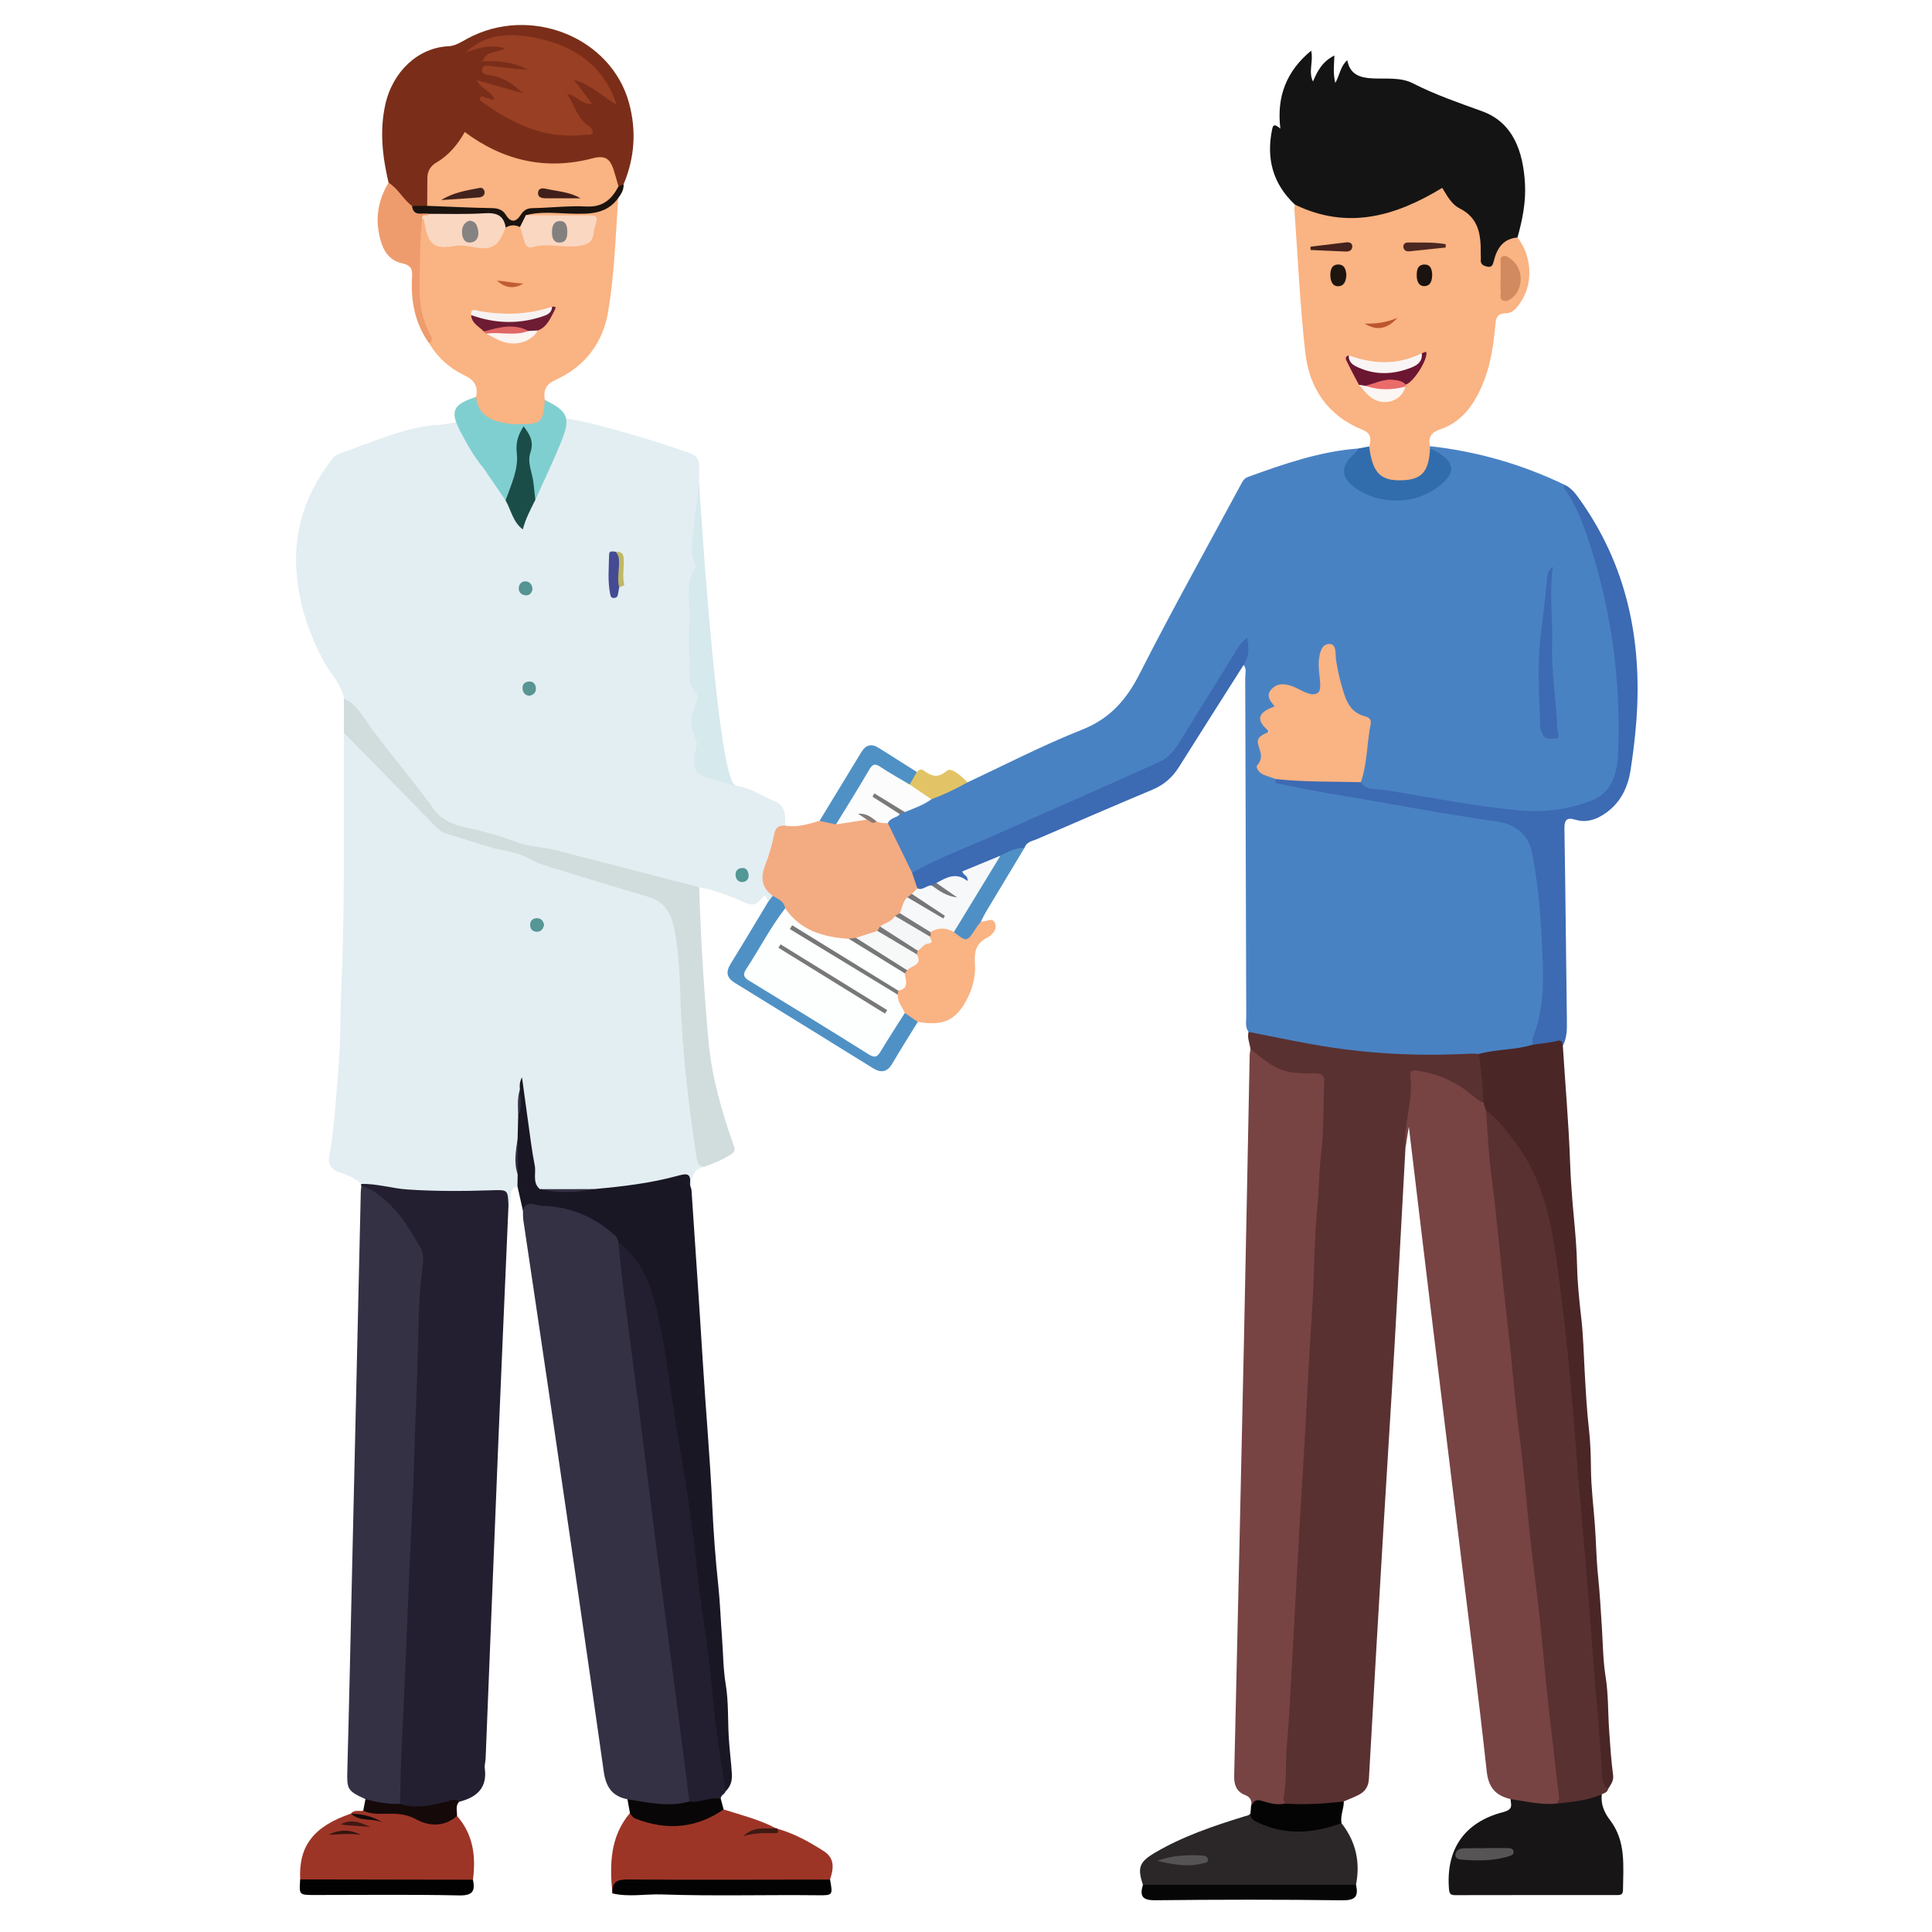 <?xml version="1.0" encoding="iso-8859-1"?>
<!-- Generator: Adobe Illustrator 22.0.1, SVG Export Plug-In . SVG Version: 6.00 Build 0)  -->
<svg version="1.1" id="Layer_1" xmlns="http://www.w3.org/2000/svg" xmlns:xlink="http://www.w3.org/1999/xlink" x="0px" y="0px"
	 viewBox="0 0 200 200" style="enable-background:new 0 0 200 200;" xml:space="preserve">
<g>
	<path style="fill:#D6E9ED;" d="M72.208,47.511c0,0,1.882,32.167,3.837,33.737c1.955,1.57,0.378,0.132,0.378,0.132l-5.83,0.871
		L68.02,62.468l0.936-9.668L72.208,47.511z"/>
	<path style="fill:#E3EEF2;" d="M45.463,44.01c0,0,10.316-2.084,16.085,0c5.77,2.084-0.468,12.376-1.17,12.688
		s-9.278,1.793-9.278,1.793L43.928,47.81L45.463,44.01z"/>
	<path style="fill:#4982C3;" d="M100.165,80.982c3.935-1.832,7.798-3.845,11.828-5.436c2.92-1.153,4.615-3.105,5.995-5.822
		c3.323-6.543,6.907-12.952,10.386-19.416c0.198-0.368,0.351-0.765,0.8-0.928c3.727-1.352,7.467-2.655,11.465-2.955
		c0.153,0.532-0.291,0.731-0.57,1.02c-0.772,0.797-0.794,1.457-0.062,2.313c0.748,0.875,1.788,1.36,2.837,1.56
		c2.178,0.416,4.288,0.149,6.072-1.366c1.23-1.045,1.215-1.735-0.053-2.713c-0.299-0.231-0.643-0.407-0.876-0.719
		c-0.061-0.123-0.039-0.232,0.053-0.33c4.88,0.542,9.533,1.876,13.955,4.011c2.157,2.772,3.051,6.089,3.908,9.385
		c1.529,5.876,2.177,11.866,1.993,17.944c-0.111,3.666-1.472,5.499-4.76,6.178c-0.949,0.196-1.928,0.246-2.884,0.395
		c-3.511,0.544-6.885-0.426-10.298-0.89c-2.508-0.341-5.015-0.724-7.512-1.158c-0.636-0.111-1.258-0.215-1.614-0.843
		c-0.092-1.781,0.389-3.501,0.616-5.247c0.116-0.891-0.057-1.481-0.905-1.821c-0.861-0.345-1.231-1.082-1.557-1.886
		c-0.561-1.381-0.821-2.827-1.063-4.284c-0.045-0.273-0.049-0.686-0.401-0.705c-0.428-0.023-0.493,0.41-0.542,0.73
		c-0.154,1.004-0.022,2.02-0.088,3.029c-0.071,1.093-0.298,1.256-1.349,0.97c-0.772-0.21-1.507-0.554-2.289-0.725
		c-1.065-0.232-1.573,0.252-1.269,1.268c0.168,0.562,0.083,0.876-0.425,1.123c-0.31,0.15-0.758,0.526-0.577,0.718
		c1.228,1.299-1.003,2.583,0.033,3.843c0.062,0.076-0.032,0.244-0.107,0.346c-0.648,0.892-0.121,1.279,0.665,1.561
		c0.241,0.086,0.452,0.226,0.632,0.411c1.923,0.84,4.014,0.915,6.03,1.276c5.023,0.898,10.019,1.97,15.096,2.555
		c0.796,0.092,1.585,0.25,2.352,0.492c1.857,0.584,2.981,1.783,3.32,3.75c0.819,4.755,1.163,9.541,1.009,14.359
		c-0.057,1.785-0.621,3.481-1.161,5.171c-0.299,0.508-0.832,0.528-1.323,0.616c-1.494,0.267-3.003,0.442-4.503,0.676
		c-7.39,0.33-14.713-0.124-21.921-1.89c-0.647-0.159-1.34-0.216-1.852-0.726c-0.367-0.487-0.237-1.055-0.238-1.592
		c-0.037-11.684-0.065-23.368-0.107-35.052c-0.002-0.444,0.171-0.928-0.166-1.338c-0.278-0.677,0.37-1.287,0.071-2.098
		c-1.248,1.882-2.405,3.733-3.549,5.593c-0.265,0.43-0.496,0.882-0.773,1.306c-4.246,6.492-1.917,4.32-11.161,8.538
		c-5.638,2.572-11.329,5.031-16.989,7.557c-0.615,0.275-1.221,0.576-1.897,0.689c-0.278-0.03-0.481-0.204-0.576-0.434
		c-0.655-1.58-1.597-3.032-2.104-4.678c0.101-0.762,0.779-0.911,1.3-1.228c0.214-0.111,0.432-0.216,0.647-0.326
		c0.898-0.468,1.883-0.744,2.759-1.261C97.72,82.05,98.744,81.029,100.165,80.982z"/>
	<path style="fill:#E3EEF2;" d="M35.6,72.318c-0.269-1.555-1.44-2.626-2.14-3.95c-1.428-2.7-2.397-5.498-2.719-8.565
		c-0.466-4.452,0.722-8.367,3.358-11.911c0.279-0.375,0.549-0.765,1.009-0.922c3.25-1.114,6.381-2.612,9.866-2.974
		c0.654-0.068,0.989,0.129,0.832,0.676c-0.249,0.868,0.386,1.63,0.124,2.493c-0.166,0.546,0.459,0.597,0.758,0.601
		c1.001,0.015,1.849,0.416,2.701,0.857c0.249,0.129,0.49,0.085,0.666-0.161c0.677-0.009,0.816,0.599,1.103,1.003
		c0.499,0.704,0.918,1.462,1.354,2.207c0.53,1.047,1.202,2.022,1.613,3.131c0.962-0.118,1.538-1.098,1.568-1.619
		c0.08-1.382,1.128-1.487,1.923-1.937c0.523-0.296,0.727-0.625,0.325-1.086c-0.737-0.847-0.49-1.692-0.114-2.592
		c0.491,0.016,0.33,1.096,1.097,0.642c0.528-0.312,0.808-0.7,0.777-1.326c-0.032-0.632,0.021-1.27-0.037-1.899
		c-0.096-1.048,0.297-1.454,1.332-1.199c3.516,0.866,6.978,1.912,10.395,3.115c0.71,0.25,0.994,0.664,1.001,1.401
		c0.02,2.362-0.424,4.678-0.655,7.015c-0.096,0.968-0.266,1.918,0.161,2.853c0.082,0.18,0.191,0.471,0.11,0.585
		c-1.222,1.729-0.463,3.678-0.613,5.517c-0.12,1.469-0.034,2.955-0.018,4.434c0.01,0.988-0.198,2.004,0.596,2.867
		c0.311,0.338,0.267,0.92,0.06,1.337c-0.602,1.215-0.584,2.386-0.007,3.605c0.308,0.652-0.136,1.312-0.183,1.975
		c-0.088,1.223,0.465,1.785,1.542,2.066c1.017,0.264,2.009,0.649,3.039,0.825c1.369,0.235,2.471,1.036,3.711,1.539
		c1.188,0.482,1.2,1.499,1.13,2.545c-1.147,0.927-1.06,2.391-1.569,3.596c-0.56,1.325-0.506,2.563,0.403,3.721
		c-0.071,0.331-0.172,0.634-0.602,0.613c-0.082-0.449-0.242-0.995-0.707-0.338c-0.579,0.818-1.187,0.607-1.872,0.3
		c-1.461-0.655-2.953-1.212-4.534-1.506c-0.64,0.264-1.259,0.035-1.856-0.135c-4.635-1.315-9.311-2.487-13.996-3.587
		c-3.115-0.732-6.131-1.82-9.278-2.403c-1.055-0.196-1.816-0.745-2.477-1.599C41.727,80.181,38.657,76.254,35.6,72.318z"/>
	<path style="fill:#E3EEF2;" d="M53.567,122.804c-1.159,0.286-0.419,1.444-0.931,2.028c-0.429-1.113-1.21-1.262-2.36-1.196
		c-3.285,0.189-6.581,0.09-9.858-0.26c-1.038-0.111-2.093-0.255-3.02-0.818c-0.642-0.647-1.503-0.923-2.313-1.217
		c-0.852-0.31-1.146-0.855-1.002-1.641c0.545-2.972,0.682-5.989,0.945-8.986c0.26-2.969,0.184-5.966,0.318-8.948
		c0.389-8.634,0.197-17.272,0.254-25.908c0.616-0.119,0.927,0.339,1.249,0.707c2.589,2.967,5.527,5.593,8.215,8.462
		c0.509,0.543,1.103,0.903,1.815,1.102c2.311,0.647,4.74,1.137,6.895,2.013c3.268,1.328,6.687,2.065,9.964,3.282
		c1.068,0.397,2.178,0.683,3.27,1.014c1.818,0.552,2.852,1.752,3.111,3.602c0.281,2.007,0.536,4.013,0.592,6.049
		c0.16,5.748,0.697,11.463,1.679,17.133c0.095,0.551,0.323,1.046,0.507,1.561c-1.281,0.314-1.372,1.294-1.317,2.355
		c-0.674-1.294-1.692-0.985-2.825-0.734c-2.447,0.541-4.922,0.957-7.442,1.013c-1.747-0.054-3.496,0.078-5.239-0.072
		c-0.611-0.169-0.902-0.634-0.964-1.208c-0.331-3.061-1.014-6.078-1.151-9.164c-0.001-0.026-0.003-0.065-0.007-0.115
		c-0.036,0.063,0.002,0.141-0.04,0.208c0.026,0.812,0.046,1.619,0.069,2.427c-0.01,0.807,0.043,1.615-0.102,2.415
		c-0.281,1.212-0.257,2.426-0.015,3.642C53.916,122.005,53.98,122.461,53.567,122.804z"/>
	<path style="fill:#593131;" d="M129.247,106.822c2.146,0.421,4.288,0.864,6.439,1.257c5.462,0.997,10.969,1.294,16.511,0.995
		c0.289-0.016,0.581,0.023,0.871,0.037c0.175,0.179,0.423,0.339,0.446,0.592c0.127,1.444,0.566,2.874,0.22,4.341
		c-0.664,0.538-1.098-0.043-1.512-0.378c-1.297-1.047-2.741-1.786-4.336-2.241c-1.368-0.39-1.545-0.254-1.58,1.134
		c-0.026,1.048,0.303,2.21-0.162,3.114c-0.533,1.036-0.508,2.076-0.65,3.131c-0.373,6.783-0.731,13.567-1.123,20.349
		c-0.37,6.403-0.785,12.804-1.166,19.207c-0.511,8.593-1.02,17.187-1.496,25.782c-0.046,0.838-0.416,1.343-1.1,1.685
		c-0.486,0.243-0.997,0.436-1.498,0.652c-2.021,0.943-4.102,0.783-6.2,0.335c-0.443-0.399-0.337-0.919-0.316-1.422
		c0.244-5.865,0.677-11.719,0.988-17.579c0.21-3.963,0.402-7.93,0.613-11.893c0.266-4.974,0.593-9.948,0.9-14.921
		c0.219-3.54,0.357-7.086,0.584-10.627c0.23-3.582,0.396-7.168,0.665-10.748c0.158-2.105,0.163-4.219,0.32-6.327
		c0.12-1.623-0.039-1.712-1.652-1.781c-0.68-0.029-1.345-0.131-2.001-0.309c-1.525-0.412-2.801-1.162-3.568-2.61
		C129.374,108.006,129.093,107.438,129.247,106.822z"/>
	<path style="fill:#231F30;" d="M37.398,122.558c1.621-0.038,3.173,0.466,4.787,0.576c2.876,0.196,5.744,0.18,8.616,0.086
		c1.774-0.058,1.772-0.109,1.836,1.611c-0.354,8.227-0.721,16.453-1.06,24.681c-0.446,10.845-0.87,21.691-1.306,32.536
		c-0.014,0.337-0.13,0.681-0.086,1.007c0.279,2.058-0.857,3.008-2.652,3.465c-1.458,0.373-2.904,0.828-4.432,0.802
		c-0.711-0.012-1.447-0.013-1.884-0.747c-0.326-1.337-0.293-2.715-0.119-4.035c0.389-2.946,0.251-5.909,0.374-8.856
		c0.215-5.144,0.444-10.292,0.632-15.439c0.238-6.539,0.522-13.077,0.794-19.615c0.103-2.482-0.008-4.987,0.398-7.46
		c0.163-0.991-0.137-1.896-0.679-2.765c-1.173-1.88-2.41-3.681-4.37-4.842c-0.33-0.196-0.589-0.479-0.839-0.767
		C37.369,122.718,37.366,122.639,37.398,122.558z"/>
	<path style="fill:#774443;" d="M145.494,118.805c-0.213-2.516,0.853-4.944,0.501-7.479c-0.088-0.637,0.454-0.539,0.893-0.467
		c2.037,0.333,3.859,1.147,5.44,2.467c0.392,0.328,0.778,0.642,1.242,0.854c0.36,0.219,0.492,0.571,0.566,0.959
		c0.606,5.5,1.202,11.002,1.772,16.505c0.714,6.889,1.414,13.781,2.175,20.665c0.887,8.018,1.711,16.042,2.623,24.058
		c0.339,2.978,0.697,5.957,0.922,8.948c0.041,0.55,0.147,1.106-0.357,1.525c-1.72,0.497-3.356,0.308-4.905-0.6
		c-1.509-0.36-2.273-1.159-2.459-2.857c-0.871-7.966-1.894-15.915-2.865-23.869c-0.992-8.12-1.992-16.239-2.977-24.359
		c-0.737-6.069-1.457-12.139-2.222-18.524C145.695,117.557,145.594,118.181,145.494,118.805z"/>
	<path style="fill:#353145;" d="M64.953,186.258c-1.576-0.309-2.226-1.259-2.453-2.868c-1.831-12.98-3.736-25.949-5.631-38.919
		c-0.884-6.047-1.797-12.09-2.69-18.136c-0.049-0.33-0.033-0.67-0.047-1.006c0.1-0.552,0.208-1.067,0.975-0.999
		c2.954,0.262,5.822,0.751,8.16,2.811c0.514,0.453,0.998,0.901,1.071,1.633c0.888,7.127,1.867,14.242,2.75,21.367
		c1.18,9.519,2.473,19.023,3.658,28.541c0.261,2.094,0.445,4.203,0.872,6.276c0.111,0.54,0.164,1.09-0.078,1.62
		c-0.218,0.368-0.583,0.473-0.968,0.508c-1.609,0.149-3.2-0.022-4.786-0.287C65.426,186.737,65.201,186.483,64.953,186.258z"/>
	<path style="fill:#774443;" d="M129.445,108.598c1.311,1.013,2.507,2.182,4.292,2.414c0.847,0.11,1.681,0.09,2.52,0.109
		c0.588,0.014,0.85,0.227,0.826,0.825c-0.103,2.567-0.025,5.156-0.343,7.696c-0.215,1.717-0.185,3.437-0.353,5.151
		c-0.374,3.806-0.326,7.651-0.596,11.469c-0.321,4.531-0.5,9.069-0.777,13.601c-0.171,2.811-0.339,5.621-0.502,8.433
		c-0.267,4.618-0.503,9.237-0.762,13.854c-0.16,2.853-0.288,5.714-0.54,8.556c-0.16,1.801,0.032,3.622-0.346,5.405
		c-0.038,0.181,0.091,0.397,0.142,0.597c-0.399,0.465-0.927,0.359-1.403,0.244c-0.71-0.171-1.398-0.154-2.095,0.016
		c0.109-0.563-0.045-0.927-0.638-1.158c-0.847-0.33-1.13-1.021-1.109-1.93c0.348-14.956,0.687-29.913,1.009-44.87
		c0.214-9.929,0.397-19.859,0.597-29.789C129.372,109.013,129.419,108.806,129.445,108.598z"/>
	<path style="fill:#FAB382;" d="M148.039,46.191c-0.031,0.083-0.032,0.166-0.003,0.249c0.544,1.465,0.113,2.591-1.247,3.22
		c-0.952,0.44-1.943,0.532-2.96,0.265c-1.955-0.513-2.615-1.686-2.094-3.71c0.224-0.752,0.228-1.353-0.682-1.719
		c-3.592-1.447-5.515-4.297-5.929-7.988c-0.553-4.923-0.772-9.884-1.129-14.83c-0.012-0.165,0.032-0.334,0.049-0.502
		c0.301-0.118,0.58-0.021,0.857,0.089c4.77,1.89,9.186,0.804,13.4-1.664c0.761-0.446,1.225-0.372,1.698,0.289
		c0.519,0.725,1.103,1.396,1.866,1.87c1.053,0.655,1.542,1.56,1.62,2.817c0.05,0.804,0.01,1.677,0.512,2.618
		c0.903-1.144,1.059-3.092,3.091-2.611c1.447,1.833,1.649,4.6,0.444,6.512c-0.384,0.609-0.851,1.315-1.597,1.33
		c-1.025,0.02-1.077,0.526-1.148,1.335c-0.219,2.483-0.646,4.923-1.845,7.169c-0.87,1.629-2.061,2.907-3.822,3.502
		C148.182,44.752,147.807,45.239,148.039,46.191z"/>
	<path style="fill:#593131;" d="M161.165,186.703c0.08-0.192,0.247-0.394,0.227-0.575c-0.383-3.458-0.807-6.911-1.183-10.369
		c-0.295-2.712-0.512-5.432-0.807-8.143c-0.29-2.667-0.656-5.325-0.949-7.991c-0.298-2.711-0.532-5.43-0.824-8.142
		c-0.301-2.792-0.701-5.575-0.944-8.372c-0.225-2.594-0.522-5.177-0.817-7.762c-0.518-4.541-0.874-9.099-1.479-13.632
		c-0.299-2.245-0.381-4.519-0.561-6.78c0.655-0.119,1.014,0.357,1.375,0.743c2.767,2.962,4.77,6.383,5.52,10.374
		c1.207,6.431,1.912,12.933,2.387,19.463c0.321,4.415,0.783,8.82,1.126,13.233c0.288,3.699,0.708,7.387,0.884,11.095
		c0.159,3.369,0.647,6.712,0.866,10.078c0.115,1.765,0.213,3.534,0.477,5.287c-0.076,0.344-0.382,0.41-0.643,0.53
		C164.445,186.919,162.866,187.104,161.165,186.703z"/>
	<path style="fill:#353145;" d="M37.406,122.797c1.22,0.311,2.156,1.116,3.006,1.949c1.296,1.271,2.211,2.858,3.117,4.42
		c0.437,0.753,0.247,1.673,0.149,2.488c-0.348,2.886-0.357,5.79-0.431,8.682c-0.086,3.368-0.268,6.733-0.355,10.101
		c-0.098,3.82-0.324,7.643-0.486,11.465c-0.173,4.075-0.336,8.151-0.509,12.226c-0.179,4.202-0.452,8.399-0.471,12.607
		c-1.304,0.626-2.484,0.339-3.592-0.486c-1.904-0.876-1.933-1.02-1.877-3.055c0.187-6.795,0.329-13.591,0.485-20.387
		c0.302-13.128,0.602-26.255,0.906-39.383C37.35,123.214,37.385,123.006,37.406,122.797z"/>
	<path style="fill:#141414;" d="M157.089,24.586c-1.511,0.129-2.138,1.148-2.46,2.46c-0.089,0.362-0.196,0.659-0.659,0.559
		c-0.399-0.086-0.726-0.23-0.679-0.737c0.02-0.209-0.007-0.422-0.005-0.634c0.021-1.908-0.182-3.658-2.197-4.669
		c-0.86-0.432-1.331-1.387-1.789-2.119c-4.847,2.951-9.807,4.384-15.255,1.732c-2.294-2.156-2.987-4.794-2.346-7.825
		c0.103-0.487,0.279-0.511,0.844-0.035c-0.401-3.289,0.601-5.934,3.191-8.075c0.25,1.125-0.318,2.177,0.186,3.195
		c0.45-1.063,0.952-2.057,2.216-2.694c-0.024,0.927-0.165,1.77,0.093,2.849c0.493-0.903,0.536-1.752,1.243-2.357
		c0.27,1.502,1.353,1.813,2.564,1.877c1.429,0.075,2.942-0.146,4.237,0.517c2.306,1.18,4.718,2.005,7.145,2.883
		c3.253,1.176,4.253,4.212,4.446,7.463C157.976,20.89,157.608,22.752,157.089,24.586z"/>
	<path style="fill:#FAB382;" d="M49.277,41.088c0.273-1.134-0.223-1.774-1.245-2.26c-1.513-0.718-2.728-1.825-3.6-3.278
		c0.033-0.257-0.011-0.497-0.127-0.731C42.354,30.897,43,26.81,43.54,22.731c0.586-0.5,0.604,0.133,0.715,0.402
		c0.891,2.144,0.883,2.149,3.182,1.95c0.423-0.037,0.837-0.003,1.247,0.109c1.695,0.465,2.82-0.241,3.555-1.743
		c0.594-0.489,1.182-0.476,1.765,0.018c0.21,0.216,0.352,0.477,0.425,0.764c0.19,0.742,0.614,1.014,1.395,0.884
		c1.324-0.22,2.655,0.311,4.007-0.064c0.931-0.258,1.532-0.915,1.415-1.861c-0.071-0.572-0.495-0.495-0.852-0.501
		c-1.517-0.023-3.034,0.003-4.551-0.016c-0.531-0.007-1.113,0.105-1.527-0.396c0.27-0.677,0.88-0.538,1.394-0.543
		c1.593-0.015,3.187-0.061,4.779-0.023c1.03,0.024,2.009,0.016,2.717-0.913c0.176-0.23,0.467-0.354,0.789-0.291
		c-0.268,3.932-0.385,7.889-1.042,11.773c-0.54,3.193-2.393,5.663-5.381,7.015c-1.096,0.496-1.332,1.095-1.173,2.104
		c0.565,1.425-0.007,2.565-1.453,2.783c-1.713,0.258-3.352-0.05-4.844-0.926C49.294,42.784,48.717,42.127,49.277,41.088z"/>
	<path style="fill:#191724;" d="M64.013,128.636c-0.033-0.58-0.476-0.864-0.865-1.179c-2.05-1.667-4.385-2.583-7.039-2.626
		c-0.699-0.012-1.584-0.716-1.977,0.498c-0.188-0.842-0.377-1.683-0.565-2.525c0.007-0.412,0.015-0.824,0.022-1.236
		c-0.178-1.213-0.163-2.427-0.008-3.641c0.021-0.828,0.042-1.657,0.063-2.485c0.247-0.867-0.051-1.769,0.174-2.637
		c-0.016-0.36-0.077-0.726,0.217-1.284c0.228,1.658,0.421,3.111,0.628,4.562c0.217,1.526,0.395,3.06,0.693,4.57
		c0.161,0.817-0.273,1.775,0.535,2.448c1.86,0.136,3.721,0.149,5.581-0.006c2.941-0.263,5.876-0.606,8.727-1.389
		c0.91-0.25,1.342-0.253,1.231,0.83c-0.02,0.194,0.096,0.402,0.149,0.603c0.391,5.891,0.805,11.78,1.164,17.673
		c0.308,5.045,0.761,10.079,0.994,15.133c0.125,2.701,0.326,5.436,0.616,8.148c0.192,1.796,0.251,3.65,0.391,5.461
		c0.123,1.595,0.116,3.212,0.383,4.816c0.298,1.789,0.207,3.641,0.314,5.465c0.073,1.242,0.239,2.477,0.318,3.719
		c0.054,0.856-0.136,1.369-0.658,1.901c-0.577-0.122-0.47-0.626-0.542-1.01c-0.784-4.199-1.015-8.467-1.572-12.693
		c-0.535-4.061-0.999-8.13-1.578-12.187c-0.776-5.435-1.662-10.853-2.448-16.287c-0.321-2.215-0.711-4.422-1.088-6.629
		C67.356,133.612,65.94,130.998,64.013,128.636z"/>
	<path style="fill:#7A2E19;" d="M40.224,18.912c-0.625-2.652-0.936-5.317-0.352-8.024c0.753-3.495,3.432-5.957,6.537-6.098
		c0.742-0.034,1.346-0.454,1.976-0.794c6.487-3.503,14.872-0.172,16.735,6.675c0.776,2.851,0.585,5.666-0.566,8.401
		c-0.196,0.159-0.367,0.414-0.669,0.18c-0.348-0.346-0.407-0.822-0.566-1.254c-0.517-1.409-0.662-1.53-2.123-1.175
		c-3.874,0.942-7.521,0.3-11.05-1.426c-0.683-0.334-1.243-1.188-1.905-1.088c-0.594,0.09-0.722,1.229-1.346,1.568
		c-2.01,1.093-2.65,2.789-2.4,4.951c0.019,0.165-0.078,0.325-0.166,0.471c-0.499,0.456-1.071,0.249-1.628,0.183
		C41.513,20.976,40.886,19.927,40.224,18.912z"/>
	<path style="fill:#231F30;" d="M64.013,128.636c2.148,1.532,3.144,3.787,3.773,6.219c1.125,4.35,1.535,8.832,2.301,13.248
		c0.544,3.136,1.043,6.281,1.474,9.435c0.494,3.613,0.788,7.255,1.36,10.854c0.527,3.317,0.765,6.661,1.154,9.99
		c0.277,2.371,0.69,4.714,1.027,7.072c-0.083,0.307-0.536,0.384-0.482,0.775c-1.065,0.307-2.105,0.907-3.247,0.263
		c-0.364-2.826-0.725-5.653-1.093-8.479c-0.395-3.032-0.797-6.064-1.195-9.096c-0.371-2.825-0.745-5.65-1.108-8.476
		c-0.315-2.452-0.614-4.905-0.923-7.358c-0.446-3.534-0.89-7.068-1.345-10.601c-0.391-3.033-0.809-6.062-1.189-9.096
		C64.322,131.806,64.18,130.22,64.013,128.636z"/>
	<path style="fill:#4A2626;" d="M166.462,185.21c-0.785-0.66-0.609-1.647-0.664-2.458c-0.157-2.303-0.332-4.602-0.536-6.902
		c-0.393-4.429-0.658-8.869-1.045-13.299c-0.445-5.097-0.902-10.192-1.284-15.295c-0.412-5.515-1.022-11.014-1.755-16.498
		c-0.589-4.406-1.504-8.704-4.229-12.38c-0.926-1.25-1.841-2.512-3.121-3.442c-0.086-0.252-0.172-0.504-0.258-0.756
		c-0.102-1.696-0.184-3.394-0.501-5.069c1.827-0.516,3.764-0.394,5.582-0.962c0.771-0.622,1.721-0.557,2.62-0.657
		c0.567-0.063,0.571,0.348,0.513,0.757c0.249,4.038,0.614,8.066,0.753,12.116c0.063,1.837,0.208,3.718,0.382,5.57
		c0.158,1.678,0.306,3.392,0.34,5.1c0.036,1.815,0.231,3.631,0.438,5.444c0.202,1.776,0.242,3.577,0.341,5.365
		c0.115,2.065,0.222,4.125,0.457,6.181c0.155,1.361,0.188,2.754,0.202,4.105c0.021,1.922,0.266,3.835,0.405,5.727
		c0.127,1.718,0.143,3.473,0.321,5.201c0.186,1.799,0.294,3.65,0.407,5.471c0.105,1.681,0.114,3.384,0.386,5.072
		c0.289,1.801,0.234,3.656,0.359,5.485c0.107,1.56,0.207,3.124,0.413,4.672C167.073,184.399,166.717,184.758,166.462,185.21z"/>
	<path style="fill:#3C6AB3;" d="M161.784,108.249c-0.096-0.277-0.017-0.642-0.585-0.496c-0.829,0.212-1.697,0.272-2.548,0.396
		c0.009-0.253-0.051-0.534,0.037-0.755c1.28-3.201,1.096-6.565,0.929-9.877c-0.156-3.093-0.408-6.201-1.025-9.252
		c-0.398-1.968-1.823-2.965-3.641-3.222c-5.692-0.805-11.332-1.913-17.001-2.848c-1.779-0.294-3.546-0.663-5.313-1.025
		c-0.245-0.05-0.741,0.04-0.572-0.521c0.413-0.375,0.932-0.395,1.422-0.321c1.995,0.303,4.002,0.177,6.004,0.224
		c0.494,0.011,1.017-0.019,1.387,0.423c0.59,0.908,1.568,0.661,2.41,0.795c4.629,0.742,9.24,1.676,13.898,2.12
		c2.497,0.238,5.146-0.075,7.554-1.003c2.125-0.819,2.679-2.832,2.763-4.853c0.308-7.45-0.67-14.748-2.973-21.845
		c-0.645-1.988-1.388-3.959-2.637-5.682c-0.037-0.05,0.065-0.201,0.102-0.305c0.631,0.296,1.044,0.814,1.441,1.365
		c4.944,6.86,6.558,14.592,5.973,22.888c-0.125,1.765-0.345,3.527-0.614,5.276c-0.309,2.004-1.226,3.679-3.035,4.732
		c-0.825,0.48-1.737,0.683-2.682,0.393c-0.919-0.282-1.144,0.047-1.129,0.962c0.109,6.586,0.165,13.173,0.254,19.759
		C162.214,106.499,162.228,107.406,161.784,108.249z"/>
	<path style="fill:#D1DCDD;" d="M72.896,120.782c-0.589-0.051-0.698-0.431-0.78-0.953c-0.735-4.683-1.288-9.378-1.566-14.119
		c-0.181-3.093-0.119-6.213-0.691-9.285c-0.32-1.717-0.945-3.068-2.793-3.607c-3.63-1.059-7.247-2.164-10.854-3.298
		c-0.846-0.266-1.659-0.793-2.436-1.079c-0.827-0.305-1.867-0.398-2.792-0.671c-1.608-0.474-3.203-0.99-4.803-1.492
		c-0.538-0.169-0.917-0.538-1.306-0.94c-3.079-3.173-6.181-6.324-9.276-9.481c0-1.18,0.001-2.36,0.001-3.54
		c1.431,0.632,2.072,2.044,2.916,3.18c1.852,2.493,3.869,4.853,5.712,7.349c0.075,0.101,0.2,0.17,0.257,0.278
		c0.808,1.524,2.101,2.201,3.778,2.545c1.82,0.374,3.613,0.904,5.386,1.559c1.189,0.439,2.671,0.465,4,0.809
		c4.911,1.273,9.823,2.54,14.735,3.809c0.151,5.328,0.482,10.642,0.964,15.953c0.342,3.763,1.385,7.316,2.624,10.836
		c0.182,0.517,0.007,0.675-0.34,0.892C74.773,120.065,73.851,120.458,72.896,120.782z"/>
	<path style="fill:#F3AB82;" d="M79.994,92.733c-1.149-0.835-1.297-1.87-0.783-3.161c0.416-1.046,0.715-2.151,0.943-3.255
		c0.143-0.696,0.498-0.883,1.11-0.854c1.245,0.232,2.406-0.155,3.574-0.487c0.548-0.368,1.093-0.038,1.639,0.003
		c1.008-0.069,1.986-0.385,3.004-0.365c0.46-0.045,0.851,0.292,1.314,0.238c0.391,0.065,0.808,0.052,1.117,0.366
		c0.836,1.71,1.672,3.42,2.508,5.13c0.594,0.388,0.694,0.989,0.705,1.63c-0.077,0.306-0.285,0.516-0.518,0.707
		c-0.177,0.134-0.371,0.249-0.52,0.42c-0.373,0.463-0.404,1.096-0.775,1.558c-0.151,0.166-0.338,0.29-0.512,0.43
		c-0.426,0.433-0.954,0.724-1.464,1.039c-0.164,0.159-0.305,0.342-0.49,0.48c-0.691,0.438-1.493,0.553-2.256,0.785
		c-0.251,0.065-0.506,0.096-0.765,0.105c-2.628-0.189-5.063-0.783-6.644-3.168C80.916,93.704,80.181,93.421,79.994,92.733z"/>
	<path style="fill:#181516;" d="M161.165,186.703c1.582-0.174,3.174-0.3,4.655-0.962c-0.132,1.015,0.253,1.898,0.837,2.659
		c1.696,2.21,1.375,4.768,1.354,7.283c-0.004,0.512-0.343,0.494-0.689,0.494c-5.565,0-11.131-0.007-16.696,0.008
		c-0.517,0.001-0.595-0.21-0.631-0.669c-0.315-4.057,1.576-6.884,5.618-7.93c1.056-0.273,0.812-0.73,0.754-1.347
		C157.958,186.473,159.534,186.873,161.165,186.703z"/>
	<path style="fill:#9D3527;" d="M63.398,196.004c-0.299-2.97-0.259-5.865,1.813-8.318c3.117,1.436,6.183,1.274,9.208-0.284
		c0.151-0.078,0.319-0.099,0.49-0.087c1.835,0.58,3.71,1.048,5.429,1.952c-0.768,0.601-1.731-0.012-2.737,0.531
		c1.048-0.53,2.031,0.056,2.849-0.502c1.748,0.508,3.331,1.362,4.846,2.347c1.158,0.753,0.988,1.829,0.628,2.927
		c-0.581,0.595-1.337,0.425-2.032,0.427c-5.985,0.016-11.969,0.022-17.954-0.004C64.922,194.989,64.016,195.09,63.398,196.004z"/>
	<path style="fill:#2B2728;" d="M138.873,188.738c1.486,1.893,1.962,4.024,1.5,6.375c-0.485,0.439-1.09,0.406-1.676,0.407
		c-6.235,0.009-12.47,0.009-18.705,0c-0.586-0.001-1.191,0.035-1.675-0.406c-0.59-1.748-0.387-2.36,1.213-3.306
		c2.903-1.715,6.077-2.781,9.277-3.772c0.243-0.075,0.491-0.086,0.644-0.32c2.343,1.832,5.002,1.679,7.702,1.205
		C137.725,188.821,138.268,188.517,138.873,188.738z"/>
	<path style="fill:#9D3527;" d="M47.312,187.985c1.682,1.918,1.966,4.185,1.648,6.602c-0.465,0.493-1.083,0.419-1.663,0.421
		c-4.856,0.014-9.712,0.014-14.569,0.001c-0.585-0.001-1.198,0.046-1.654-0.452c-0.175-3.461,1.402-5.502,5.262-6.812
		c0.907,0.518,2.018,0.227,2.915,0.783c-0.903-0.552-2.005-0.298-2.927-0.776c0.34-0.457,0.847-0.219,1.276-0.307
		c1.948-0.016,3.925-0.428,5.777,0.623c0.837,0.475,1.789,0.423,2.713,0.189C46.496,188.154,46.873,187.931,47.312,187.985z"/>
	<path style="fill:#3C6AB3;" d="M94.966,91.968c-0.182-0.54-0.364-1.08-0.547-1.62c2.83-1.59,5.876-2.703,8.83-4.02
		c5.604-2.497,11.235-4.933,16.816-7.48c1.384-0.632,2.057-2.068,2.835-3.317c1.802-2.893,3.586-5.798,5.391-8.688
		c0.171-0.274,0.447-0.481,0.803-0.855c0.228,1.112,0.208,2.01-0.359,2.853c-2.232,3.519-4.475,7.032-6.691,10.561
		c-0.673,1.072-1.546,1.84-2.725,2.336c-3.994,1.677-7.971,3.394-11.945,5.116c-0.48,0.208-1.092,0.269-1.304,0.889
		c-0.744,0.545-1.665,0.667-2.481,1.04c-0.827,0.417-1.688,0.754-2.533,1.127c-0.391,0.172-0.911,0.245-0.769,0.941
		c0.083,0.407-0.354,0.49-0.61,0.379c-0.934-0.405-1.721-0.019-2.522,0.369c-0.223,0.108-0.45,0.206-0.681,0.297
		C95.973,91.948,95.499,92.605,94.966,91.968z"/>
	<path style="fill:#FAB383;" d="M101.55,95.385c0.49,0.122,1.182-0.537,1.461,0.202c0.235,0.621-0.29,1.203-0.782,1.456
		c-1.186,0.609-1.393,1.435-1.301,2.729c0.097,1.358-0.29,2.753-1.005,3.997c-1.094,1.906-2.382,2.448-4.915,2.019
		c-0.614,0.025-1.024-0.362-1.454-0.713c-0.465-0.601-0.906-1.214-0.901-2.025c0.006-0.184,0.046-0.361,0.124-0.529
		c0.594-0.433,0.725-1.065,0.737-1.747c0.052-0.166,0.13-0.32,0.223-0.467c0.317-0.523,1.243-0.657,0.984-1.548
		c0.016-0.113,0.048-0.221,0.092-0.326c0.274-0.618,1.071-0.786,1.263-1.473c0.074-0.268,0.02-0.586,0.298-0.776
		c0.773-0.465,1.549-0.4,2.327-0.019c1.208,0.805,1.205,0.803,2.17-0.361C101.045,95.594,101.183,95.299,101.55,95.385z"/>
	<path style="fill:#80CFD0;" d="M49.277,41.088c0.192,1.73,1.358,2.599,3.774,2.806c0.208,0.018,0.418,0.007,0.627,0.01
		c2.347,0.028,2.563-0.17,2.72-2.504c2.376,1.157,2.7,1.837,1.732,4.241c-0.83,2.061-1.799,4.066-2.707,6.096
		c-0.746-1.589-0.901-3.278-0.815-4.999c0.029-0.582,0.172-1.164-0.332-1.744c-0.581,0.456-0.464,1.034-0.42,1.598
		c0.136,1.774-0.597,3.359-1.111,4.99c-0.054,0.171-0.225,0.234-0.409,0.215c-0.761-1.111-1.521-2.223-2.282-3.334
		c-0.964-1.148-1.689-2.449-2.382-3.766C46.55,42.564,46.869,41.874,49.277,41.088z"/>
	<path style="fill:#4F91C5;" d="M93.667,104.865c0.447,0.308,0.894,0.616,1.341,0.923c-0.881,1.435-1.784,2.857-2.635,4.31
		c-0.521,0.889-1.16,1.001-1.995,0.484c-4.762-2.946-9.521-5.897-14.293-8.827c-0.876-0.538-0.97-1.142-0.444-1.991
		c1.307-2.111,2.573-4.246,3.856-6.372c0.166-0.219,0.333-0.439,0.499-0.658c0.532,0.329,1.175,0.548,1.289,1.293
		c-0.414,1.439-1.437,2.54-2.146,3.814c-0.429,0.77-0.912,1.514-1.384,2.261c-0.348,0.551-0.346,0.976,0.284,1.361
		c3.879,2.37,7.769,4.723,11.603,7.166c0.681,0.434,1.147,0.338,1.543-0.369c0.432-0.771,0.893-1.527,1.367-2.272
		C92.836,105.54,93.041,104.985,93.667,104.865z"/>
	<path style="fill:#030303;" d="M63.398,196.004c-0.079-1.21,0.498-1.452,1.655-1.443c6.957,0.057,13.914,0.017,20.871,0.009
		c0.3,1.628,0.3,1.644-1.271,1.626c-5.382-0.06-10.764,0.102-16.147-0.083C66.805,196.056,65.094,196.405,63.398,196.004z"/>
	<path style="fill:#EE9C6D;" d="M40.224,18.912c0.996,0.614,1.501,1.724,2.428,2.407c0.524,0.364,1.165,0.401,1.739,0.623
		c0.389,0.868-0.573,0.316-0.69,0.654c-0.245,2.413-0.237,4.834-0.263,7.257c-0.017,1.626,0.264,3.151,0.998,4.6
		c0.177,0.348,0.516,0.736-0.006,1.097c-1.458-2.034-1.916-4.334-1.778-6.784c0.045-0.808,0.016-1.287-1.073-1.523
		c-1.63-0.353-2.165-1.875-2.403-3.379C38.899,22.1,39.301,20.441,40.224,18.912z"/>
	<path style="fill:#060606;" d="M118.316,195.114c7.352,0,14.704,0,22.056,0c0.279,1.214-0.073,1.623-1.433,1.605
		c-6.453-0.086-12.908-0.078-19.361-0.006C118.215,196.727,117.977,196.248,118.316,195.114z"/>
	<path style="fill:#316DAC;" d="M141.735,46.215c0.356,2.754,1.172,3.585,3.438,3.502c2.019-0.074,2.733-0.891,2.863-3.277
		c0.042,0.006,0.089,0.001,0.125,0.019c2.691,1.352,2.756,2.597,0.247,4.265c-2.258,1.5-5.68,1.463-7.977-0.111
		c-1.685-1.154-1.723-2.381-0.18-3.696c0.156-0.133,0.26-0.327,0.388-0.493C141.004,46.355,141.37,46.285,141.735,46.215z"/>
	<path style="fill:#020202;" d="M31.075,194.557c5.962,0.01,11.924,0.02,17.886,0.03c0.252,1.189-0.041,1.654-1.434,1.625
		c-4.982-0.104-9.968-0.041-14.953-0.041C30.958,196.171,30.958,196.17,31.075,194.557z"/>
	<path style="fill:#050404;" d="M138.873,188.738c-2.933,1.06-5.843,1.295-8.755-0.117c-0.446-0.216-0.679-0.428-0.667-0.905
		c0.019-0.249,0.038-0.498,0.057-0.748c0.247-0.404,0.397-0.762,1.086-0.553c0.757,0.23,1.576,0.475,2.412,0.293
		c2.043,0.136,4.076,0.021,6.105-0.229C139.125,187.242,138.725,187.962,138.873,188.738z"/>
	<path style="fill:#4F91C5;" d="M86.539,85.344c-0.567-0.122-1.135-0.245-1.702-0.367c1.443-2.372,2.89-4.741,4.328-7.116
		c0.46-0.76,1.046-0.915,1.8-0.438c1.315,0.833,2.632,1.662,3.948,2.493c0.206,0.678-0.269,1.005-0.697,1.357
		c-1.053,0.02-1.75-0.748-2.58-1.205c-1.171-0.644-1.161-0.687-1.858,0.51c-0.74,1.272-1.563,2.492-2.309,3.76
		C87.234,84.741,86.952,85.104,86.539,85.344z"/>
	<path style="fill:#090607;" d="M74.909,187.315c-2.856,1.965-5.891,2.199-9.089,0.96c-0.307-0.119-0.46-0.339-0.609-0.59
		c-0.086-0.475-0.172-0.951-0.258-1.427c2.131,0.333,4.255,0.842,6.419,0.233c1.104,0.182,2.136-0.527,3.247-0.263
		C74.716,186.59,74.812,186.952,74.909,187.315z"/>
	<path style="fill:#1B4D48;" d="M52.336,51.796c0.568-1.582,1.35-3.227,1.166-4.845c-0.131-1.156,0.124-1.899,0.699-2.822
		c0.653,0.864,1.1,1.578,0.699,2.746c-0.351,1.023,0.246,2.145,0.339,3.234c0.047,0.544,0.122,1.086,0.184,1.628
		c-0.5,0.994-1.021,1.979-1.3,3.067C53.101,54.055,52.911,52.811,52.336,51.796z"/>
	<path style="fill:#4E90C5;" d="M101.55,95.385c-0.173,0.232-0.359,0.456-0.516,0.699c-0.938,1.448-0.936,1.45-2.291,0.408
		c-0.016-0.305,0.068-0.587,0.221-0.845c1.244-2.106,2.558-4.17,3.807-6.273c0.192-0.324,0.461-0.603,0.799-0.796
		c0.784-0.427,1.587-0.799,2.501-0.836c-1.314,2.181-2.631,4.361-3.939,6.546C101.918,94.642,101.742,95.019,101.55,95.385z"/>
	<path style="fill:#1B130E;" d="M44.394,22.138c-0.63-0.168-1.588,0.364-1.742-0.818c0.523-0.004,1.046-0.007,1.568-0.01
		c0.887-0.609,1.887-0.371,2.823-0.281c1.093,0.105,2.186,0.253,3.275,0.16c1.111-0.096,1.886,0.823,2.805,0.893
		c0.846,0.065,1.549-0.999,2.638-0.896c1.85,0.175,3.685-0.352,5.545-0.25c0.676,0.037,1.208-0.284,1.666-0.767
		c0.313-0.33,0.554-0.758,1.05-0.87c0.177-0.076,0.354-0.152,0.531-0.227c0.039,0.567-0.242,1.009-0.558,1.437
		c-1.206,1.662-2.93,1.652-4.751,1.612c-1.599-0.035-3.222-0.268-4.812,0.161c0.202,0.607,0.045,1.037-0.606,1.221
		c-0.503-0.243-0.996-0.24-1.478,0.057c-0.914-1.172-2.193-1.108-3.504-1.135C47.362,22.393,45.842,22.766,44.394,22.138z"/>
	<path style="fill:#150A09;" d="M47.312,187.985c-1.323,1.155-2.859,1.099-4.232,0.352c-0.885-0.481-1.703-0.58-2.62-0.582
		c-0.963-0.002-1.942,0.12-2.859-0.309c0.077-0.399,0.154-0.798,0.231-1.197c1.177,0.314,2.365,0.543,3.592,0.486
		c1.612,0.537,3.184,0.167,4.752-0.218c0.458-0.112,0.904-0.426,1.356,0.004C47.109,186.956,47.339,187.49,47.312,187.985z"/>
	<path style="fill:#E2C466;" d="M94.17,81.217c0.248-0.434,0.496-0.867,0.743-1.301c0.186-0.197,0.425-0.348,0.665-0.182
		c0.804,0.555,1.412,0.928,2.437,0.062c0.493-0.416,1.516,0.572,2.15,1.186c-1.202,0.685-2.449,1.275-3.746,1.759
		C95.437,82.575,94.612,82.179,94.17,81.217z"/>
	<path style="fill:#3E1A11;" d="M80.45,189.296c0.125,0.256,0.201,0.478-0.231,0.475c-1.026-0.006-2.055-0.061-3.257,0.307
		c1.1-1.091,2.288-0.708,3.375-0.811C80.385,189.238,80.422,189.248,80.45,189.296z"/>
	<path style="fill:#FAB383;" d="M140.877,80.973c-2.939-0.081-5.883-0.001-8.813-0.325c-0.432-0.154-0.874-0.286-1.295-0.467
		c-0.421-0.181-0.824-0.733-0.622-0.959c0.707-0.787,0.269-1.445,0.083-2.229c-0.176-0.743,0.601-0.979,1.16-1.253
		c-1.404-1.208-1.256-1.94,0.557-2.612c-0.416-0.533-0.948-1.087-0.343-1.762c0.533-0.594,1.192-0.632,1.964-0.4
		c0.983,0.296,2.108,1.286,2.868,0.745c0.472-0.336,0.076-1.892,0.071-2.9c-0.001-0.126,0.004-0.253,0.015-0.379
		c0.066-0.786,0.261-1.762,1.08-1.768c0.802-0.005,0.616,1.046,0.706,1.659c0.167,1.128,0.433,2.222,0.77,3.309
		c0.363,1.171,0.872,2.167,2.189,2.504c0.361,0.093,0.729,0.28,0.628,0.787C141.495,76.93,141.551,79.013,140.877,80.973z"/>
	<path style="fill:#FCFCFC;" d="M94.17,81.217c0.75,0.508,1.499,1.016,2.249,1.524c-0.839,0.603-1.804,0.944-2.75,1.326
		c-1.021-0.007-1.562-0.992-2.381-1.201c0.606,0.401,1.417,0.668,1.872,1.421c-0.347,0.402-1.026,0.361-1.247,0.931
		c-0.405-0.003-0.812,0.01-1.179-0.208c-0.302,0.004-0.543-0.13-0.77-0.315c-0.224-0.183-0.253-0.048-0.222,0.154
		c-1.067,0.165-2.134,0.33-3.201,0.495c1.159-1.897,2.342-3.78,3.462-5.7c0.348-0.597,0.617-0.601,1.153-0.245
		C92.131,80.048,93.162,80.616,94.17,81.217z"/>
	<path style="fill:#3C6AB3;" d="M160.757,58.645c-0.401,2.771,0.005,5.309-0.079,7.855c-0.1,3.036,0.427,6.035,0.545,9.058
		c0.013,0.344,0.378,0.875-0.224,0.879c-0.413,0.003-1.067,0.191-1.326-0.45c-0.094-0.234-0.22-0.478-0.228-0.721
		c-0.109-3.394-0.328-6.788,0.126-10.178c0.233-1.744,0.41-3.497,0.593-5.248C160.204,59.461,160.224,59.1,160.757,58.645z"/>
	<path style="fill:#787A78;" d="M93.159,84.286c-0.946-0.605-1.893-1.209-2.839-1.814c0.065-0.113,0.13-0.227,0.196-0.34
		c1.051,0.645,2.102,1.29,3.153,1.934C93.498,84.14,93.329,84.213,93.159,84.286z"/>
	<path style="fill:#454A95;" d="M64.099,60.816c-0.045,0.246-0.094,0.492-0.135,0.739c-0.041,0.247-0.197,0.348-0.432,0.35
		c-0.272,0.001-0.323-0.188-0.367-0.406c-0.277-1.366-0.135-2.746-0.109-4.118c0.008-0.418,0.422-0.279,0.698-0.266
		C64.714,58.268,64.199,59.561,64.099,60.816z"/>
	<path style="fill:#BFB865;" d="M64.099,60.816c-0.204-0.796-0.039-1.596-0.019-2.394c0.012-0.474,0.003-0.928-0.327-1.309
		c0.375-0.021,0.73,0.122,0.782,0.482c0.14,0.976-0.169,1.976,0.097,2.96C64.641,60.591,64.285,60.726,64.099,60.816z"/>
	<path style="fill:#589593;" d="M54.801,72.029c-0.428-0.042-0.666-0.299-0.706-0.725c-0.044-0.464,0.225-0.716,0.654-0.753
		c0.466-0.04,0.7,0.283,0.729,0.689C55.508,71.666,55.245,71.936,54.801,72.029z"/>
	<path style="fill:#539895;" d="M77.502,90.604c-0.002,0.43-0.254,0.705-0.672,0.705c-0.424-0.001-0.666-0.31-0.687-0.734
		c-0.022-0.46,0.283-0.7,0.683-0.722C77.284,89.828,77.45,90.176,77.502,90.604z"/>
	<path style="fill:#549492;" d="M55.128,61.017c-0.098,0.405-0.348,0.673-0.79,0.603c-0.417-0.066-0.68-0.378-0.635-0.795
		c0.045-0.415,0.362-0.698,0.785-0.637C54.898,60.246,55.105,60.58,55.128,61.017z"/>
	<path style="fill:#569694;" d="M56.324,95.758c-0.106,0.422-0.323,0.708-0.77,0.697c-0.459-0.012-0.675-0.313-0.672-0.733
		c0.004-0.447,0.315-0.684,0.728-0.671C56.034,95.064,56.263,95.361,56.324,95.758z"/>
	<path style="fill:#353145;" d="M61.472,123.094c-1.86,0.385-3.72,0.412-5.581,0.006C57.752,123.098,59.612,123.096,61.472,123.094z
		"/>
	<path style="fill:#353145;" d="M53.581,117.927c0.003,1.214,0.005,2.427,0.008,3.641C53.172,120.355,53.403,119.141,53.581,117.927
		z"/>
	<path style="fill:#353145;" d="M53.818,112.804c0.029,0.885,0.256,1.783-0.174,2.637C53.614,114.557,53.541,113.669,53.818,112.804
		z"/>
	<path style="fill:#6C1632;" d="M140.677,39.835c-0.398-0.759-0.816-1.508-1.18-2.282c-0.11-0.234-0.408-0.601,0.13-0.768
		c1.48,1.961,4.932,1.662,6.538,0.852c0.462-0.233,0.8-0.605,1.023-1.076c0.155-0.052,0.443-0.156,0.446-0.15
		c0.263,0.686-1.308,3.192-2.119,3.405c-1.462-0.401-2.86,0.212-4.292,0.276C141.025,40.04,140.841,39.96,140.677,39.835z"/>
	<path style="fill:#D18A5F;" d="M155.347,28.788c0-0.464-0.02-0.93,0.007-1.393c0.018-0.312-0.164-0.758,0.26-0.882
		c0.323-0.094,0.627,0.172,0.893,0.385c1.133,0.908,1.23,2.769,0.185,3.798c-0.274,0.27-0.621,0.528-1.004,0.443
		c-0.522-0.116-0.312-0.615-0.337-0.959c-0.034-0.462-0.008-0.928-0.008-1.392C155.344,28.788,155.346,28.788,155.347,28.788z"/>
	<path style="fill:#F9F5F4;" d="M147.188,36.562c0.069,0.801-0.36,1.2-1.067,1.48c-1.837,0.729-3.654,0.819-5.488,0.011
		c-0.568-0.25-1.047-0.547-1.005-1.268C142.177,37.708,144.703,37.81,147.188,36.562z"/>
	<path style="fill:#FBF6F3;" d="M140.677,39.835c0.216,0.033,0.431,0.065,0.647,0.098c1.387,0.185,2.785-0.241,4.17,0.077
		c-0.368,1.53-2.277,2.131-3.618,1.098C141.42,40.758,141.074,40.264,140.677,39.835z"/>
	<path style="fill:#1E150F;" d="M139.374,28.449c-0.025,0.614-0.214,1.186-0.87,1.182c-0.604-0.003-0.778-0.608-0.786-1.113
		c-0.009-0.551,0.129-1.162,0.858-1.135C139.204,27.406,139.33,27.94,139.374,28.449z"/>
	<path style="fill:#4B2721;" d="M149.66,25.622c-1.243,0.131-2.487,0.261-3.73,0.394c-0.339,0.037-0.598-0.084-0.652-0.425
		c-0.046-0.296,0.18-0.488,0.448-0.485c1.313,0.016,2.637-0.059,3.933,0.173C149.66,25.393,149.66,25.507,149.66,25.622z"/>
	<path style="fill:#1A130F;" d="M148.259,28.392c-0.004,0.62-0.136,1.208-0.803,1.226c-0.596,0.016-0.791-0.531-0.796-1.067
		c-0.006-0.56,0.067-1.155,0.799-1.165C148.107,27.378,148.228,27.9,148.259,28.392z"/>
	<path style="fill:#42211C;" d="M135.669,25.537c1.222-0.149,2.444-0.303,3.668-0.445c0.312-0.036,0.642,0.033,0.65,0.403
		c0.009,0.415-0.319,0.559-0.694,0.544c-1.209-0.048-2.417-0.107-3.625-0.161C135.667,25.765,135.668,25.651,135.669,25.537z"/>
	<path style="fill:#EA6C6A;" d="M145.494,40.01c-1.399,0.391-2.792,0.394-4.172-0.078c0.981-0.205,1.888-0.745,2.941-0.61
		c0.463,0.059,0.922,0.106,1.251,0.495C145.492,39.88,145.485,39.944,145.494,40.01z"/>
	<path style="fill:#BB562F;" d="M141.278,33.5c1.151,0.02,2.208-0.086,3.392-0.611C143.587,34.095,142.495,34.262,141.278,33.5z"/>
	<path style="fill:#FAD7C1;" d="M44.394,22.138c1.922-0.01,3.849,0.063,5.763-0.061c1.221-0.079,1.996,0.192,2.193,1.482
		c-0.836,2.065-1.372,2.381-3.591,1.991c-0.542-0.095-1.06-0.189-1.609-0.094c-2.153,0.373-2.778-0.061-3.176-2.197
		c-0.045-0.244-0.013-0.509-0.271-0.661C43.653,22.021,44.297,22.491,44.394,22.138z"/>
	<path style="fill:#FAD7C1;" d="M53.828,23.501c0.202-0.407,0.404-0.813,0.606-1.221c2.192,0.008,4.385,0.04,6.577,0.013
		c0.69-0.008,0.925,0.171,0.674,0.853c-0.115,0.312-0.192,0.647-0.227,0.977c-0.1,0.956-0.583,1.185-1.551,1.335
		c-1.598,0.248-3.181-0.345-4.751,0.125c-0.493,0.147-0.773-0.145-0.892-0.638C54.146,24.457,53.975,23.982,53.828,23.501z"/>
	<path style="fill:#6E1B34;" d="M57.147,31.748c0.201-0.008,0.491-0.056,0.309,0.286c-0.444,0.838-0.777,1.777-1.766,2.176
		c-0.266,0.311-0.619,0.324-0.986,0.287c-1.161-0.378-2.331-0.532-3.525-0.137c-0.364,0.121-0.733,0.107-1.091-0.048
		c-0.5-0.519-1.266-0.831-1.317-1.698c1.635-0.061,3.237,0.468,4.88,0.264C54.889,32.725,56.176,32.726,57.147,31.748z"/>
	<path style="fill:#F7F2F2;" d="M57.147,31.748c-0.027,0.695-0.54,0.861-1.082,1.038c-2.454,0.799-4.881,0.701-7.293-0.171
		c-0.058-0.773,0.466-0.485,0.817-0.423C52.145,32.644,54.668,32.581,57.147,31.748z"/>
	<path style="fill:#FCF4F1;" d="M54.71,34.26c0.327-0.017,0.653-0.033,0.98-0.05c-0.677,1.127-2.15,1.644-3.595,1.179
		c-0.618-0.199-1.182-0.563-1.771-0.852C51.752,33.916,53.239,34.212,54.71,34.26z"/>
	<path style="fill:#E16767;" d="M54.71,34.26c-1.433,0.553-2.931,0.074-4.386,0.277c-0.079-0.075-0.157-0.151-0.235-0.226
		C51.625,33.899,53.16,33.433,54.71,34.26z"/>
	<path style="fill:#C05C33;" d="M54.168,29.355c-0.979,0.601-1.883,0.452-2.717-0.308C52.357,29.123,53.252,29.309,54.168,29.355z"
		/>
	<path style="fill:#FAB382;" d="M64.023,19.298c-0.702,1.347-1.631,2.17-3.335,2.079c-1.841-0.098-3.697,0.141-5.547,0.166
		c-0.589,0.008-0.942,0.236-1.229,0.689c-0.493,0.78-1.031,0.84-1.532,0.031c-0.354-0.572-0.825-0.707-1.473-0.719
		c-2.229-0.04-4.457-0.151-6.686-0.236c0.007-0.968,0.012-1.937,0.021-2.905c0.006-0.697,0.342-1.231,0.917-1.567
		c1.32-0.771,2.239-1.9,2.953-3.168c4.004,2.987,8.433,3.987,13.235,2.72c1.405-0.371,1.834,0.148,2.185,1.216
		C63.715,18.163,63.86,18.734,64.023,19.298z"/>
	<path style="fill:#993F23;" d="M51.152,10.253c-0.286-0.839-1.314-0.989-1.817-1.959c1.734,0.494,3.265,0.93,4.796,1.365
		c-0.941-0.946-1.965-1.621-3.247-1.844c-0.364-0.064-1.033-0.071-0.981-0.577c0.068-0.669,0.758-0.395,1.147-0.363
		c1.198,0.098,2.389,0.296,3.601,0.347c-1.437-0.795-3.004-0.962-4.688-0.867c0.36-1.174,1.495-0.83,2.326-1.344
		c-1.539-0.471-2.802-0.032-4.07,0.422c2.189-2.112,4.99-2.016,7.519-1.454c3.65,0.811,6.745,2.729,8.1,6.878
		c-1.52-0.906-2.601-2.054-4.435-2.61c0.723,0.962,1.25,1.663,1.867,2.484c-1.099,0.135-1.562-0.882-2.575-1.012
		c0.806,1.152,1.036,2.5,2.195,3.287c0.228,0.154,0.545,0.38,0.451,0.701c-0.107,0.368-0.496,0.212-0.771,0.245
		c-4.13,0.497-7.573-1.132-10.777-3.492c-0.085-0.063-0.11-0.208-0.16-0.309c0.3-0.356,0.552,0.023,0.817,0.003
		C50.689,10.135,50.883,10.456,51.152,10.253z"/>
	<path style="fill:#FDFEFE;" d="M93.667,104.865c-0.835,1.319-1.692,2.625-2.494,3.964c-0.346,0.578-0.603,0.724-1.254,0.316
		c-4.11-2.581-8.248-5.12-12.395-7.641c-0.588-0.358-0.621-0.667-0.271-1.197c1.368-2.076,2.497-4.307,4.03-6.279
		c1.585,2.324,3.969,2.983,6.585,3.158c2.145,0.85,4.158,1.916,5.803,3.577c0.042,0.699,0.526,1.567-0.682,1.789
		c-0.374,0.114-0.637-0.114-0.921-0.292c-3.104-1.941-6.232-3.843-9.327-5.798c2.878,1.821,5.771,3.618,8.674,5.4
		c0.537,0.33,1.101,0.626,1.528,1.109C92.898,103.712,93.398,104.244,93.667,104.865z"/>
	<path style="fill:#F7F8F9;" d="M103.569,88.577c-1.609,2.638-3.218,5.276-4.827,7.914c-0.809-0.497-1.619-0.474-2.429-0.002
		c-1.317-0.236-2.418-0.821-3.173-1.964c0.289-0.534,0.278-1.212,0.79-1.638c1.217,0.098,1.934,1.144,2.879,1.483
		c-0.699-0.609-1.874-0.812-2.421-1.836c0.193-0.189,0.385-0.378,0.578-0.567c0.565,0.247,0.956-0.343,1.478-0.307
		c0.671,0.097,1.19,0.471,1.653,0.888c-0.276-0.46-1.017-0.497-1.155-1.141c1.018-0.561,2.03-1.174,3.206-0.202
		c0.107-0.572-0.421-0.556-0.528-1C100.92,89.67,102.244,89.123,103.569,88.577z"/>
	<path style="fill:#F7F8F8;" d="M94.91,98.792c0.652,1.147-0.585,1.149-1,1.649c-1.943-0.844-3.774-1.866-5.307-3.358
		c0.742-0.239,1.483-0.478,2.225-0.717C92.491,96.667,93.746,97.653,94.91,98.792z"/>
	<path style="fill:#F4F6F7;" d="M96.245,96.942c0.045,0.263,0.513,0.638-0.134,0.728c-0.515,0.072-0.722,0.528-1.111,0.744
		c-1.473-0.564-2.852-1.276-3.9-2.503c0.505-0.379,1.205-0.482,1.545-1.095C94.042,95.192,95.207,95.96,96.245,96.942z"/>
	<path style="fill:#767777;" d="M88.603,97.083c1.769,1.119,3.538,2.239,5.307,3.358c-0.08,0.107-0.16,0.215-0.24,0.322
		c-1.934-1.193-3.868-2.385-5.803-3.578C88.113,97.152,88.358,97.117,88.603,97.083z"/>
	<path style="fill:#78777A;" d="M91.1,95.912c1.3,0.834,2.6,1.669,3.9,2.503c-0.03,0.126-0.059,0.251-0.089,0.377
		c-1.361-0.808-2.721-1.616-4.082-2.425C90.919,96.215,91.01,96.063,91.1,95.912z"/>
	<path style="fill:#767578;" d="M94.388,92.535c1.143,0.757,2.285,1.514,3.428,2.271c-0.053,0.094-0.106,0.188-0.159,0.281
		c-1.242-0.733-2.485-1.467-3.727-2.2C94.083,92.77,94.235,92.652,94.388,92.535z"/>
	<path style="fill:#797979;" d="M96.245,96.942c-1.2-0.708-2.4-1.416-3.6-2.125c0.165-0.097,0.33-0.194,0.495-0.292
		c1.057,0.654,2.114,1.308,3.172,1.963C96.324,96.646,96.457,96.82,96.245,96.942z"/>
	<path style="fill:#837B76;" d="M89.741,84.848c-0.222-0.149-0.445-0.298-0.917-0.615c1.006-0.046,1.422,0.446,1.909,0.776
		C90.327,85.42,90.062,84.961,89.741,84.848z"/>
	<path style="fill:#565455;" d="M153.834,191.311c0.76,0,1.519-0.007,2.279,0.004c0.258,0.004,0.548,0.072,0.578,0.369
		c0.031,0.306-0.262,0.404-0.502,0.479c-1.597,0.5-3.238,0.469-4.879,0.35c-0.262-0.019-0.66-0.11-0.65-0.477
		c0.012-0.436,0.37-0.674,0.769-0.694c0.8-0.039,1.603-0.012,2.405-0.012C153.834,191.325,153.834,191.318,153.834,191.311z"/>
	<path style="fill:#555354;" d="M119.79,192.63c1.545-0.573,3.12-0.632,4.71-0.544c0.264,0.015,0.528,0.123,0.551,0.416
		c0.027,0.354-0.315,0.339-0.538,0.397C122.917,193.313,121.349,192.999,119.79,192.63z"/>
	<path style="fill:#401812;" d="M38.375,189.154c-1.017-0.171-2.062-0.106-3.087-0.298C36.358,188.24,37.366,188.683,38.375,189.154
		z"/>
	<path style="fill:#34150E;" d="M34.026,189.933c1.125-0.579,2.234-0.554,3.339,0.014C36.244,189.767,35.129,189.896,34.026,189.933
		z"/>
	<path style="fill:#150A09;" d="M36.325,187.752c1.176,0.02,2.29,0.284,3.308,0.919c-1.049-0.5-2.349-0.032-3.296-0.927
		C36.337,187.745,36.325,187.752,36.325,187.752z"/>
	<path style="fill:#76777B;" d="M96.942,91.408c0.713,0.496,1.426,0.993,2.139,1.489c-1.05-0.108-1.85-0.659-2.637-1.236
		C96.61,91.576,96.776,91.492,96.942,91.408z"/>
	<path style="fill:#777777;" d="M92.942,102.972c-3.726-2.265-7.452-4.53-11.178-6.795c0.08-0.131,0.16-0.263,0.24-0.394
		c3.661,2.256,7.322,4.513,10.984,6.77C92.973,102.693,92.958,102.832,92.942,102.972z"/>
	<path style="fill:#858381;" d="M48.61,22.839c0.662,0.058,0.817,0.561,0.891,1.055c0.088,0.597-0.124,1.141-0.786,1.209
		c-0.635,0.065-0.856-0.462-0.884-0.992C47.802,23.54,47.994,23.041,48.61,22.839z"/>
	<path style="fill:#838180;" d="M57.141,24.057c-0.007-0.589,0.146-1.152,0.816-1.174c0.638-0.022,0.762,0.542,0.769,1.067
		c0.008,0.568-0.083,1.158-0.805,1.162C57.286,25.115,57.142,24.604,57.141,24.057z"/>
	<path style="fill:#43221D;" d="M45.679,20.709c1.246-0.792,2.624-0.996,3.983-1.26c0.272-0.053,0.493,0.165,0.504,0.446
		c0.015,0.361-0.284,0.519-0.574,0.543C48.29,20.547,46.984,20.622,45.679,20.709z"/>
	<path style="fill:#411F1A;" d="M60.094,20.528c-1.219,0-2.439,0.006-3.658-0.003c-0.414-0.003-0.81-0.135-0.731-0.636
		c0.07-0.445,0.497-0.419,0.822-0.345C57.727,19.819,58.984,19.86,60.094,20.528z"/>
	<path style="fill:#787878;" d="M91.608,104.924c-3.675-2.27-7.35-4.54-11.025-6.81c0.073-0.119,0.146-0.238,0.219-0.357
		c3.681,2.27,7.361,4.54,11.042,6.811C91.765,104.686,91.686,104.805,91.608,104.924z"/>
</g>
<g>
</g>
<g>
</g>
<g>
</g>
<g>
</g>
<g>
</g>
<g>
</g>
</svg>
